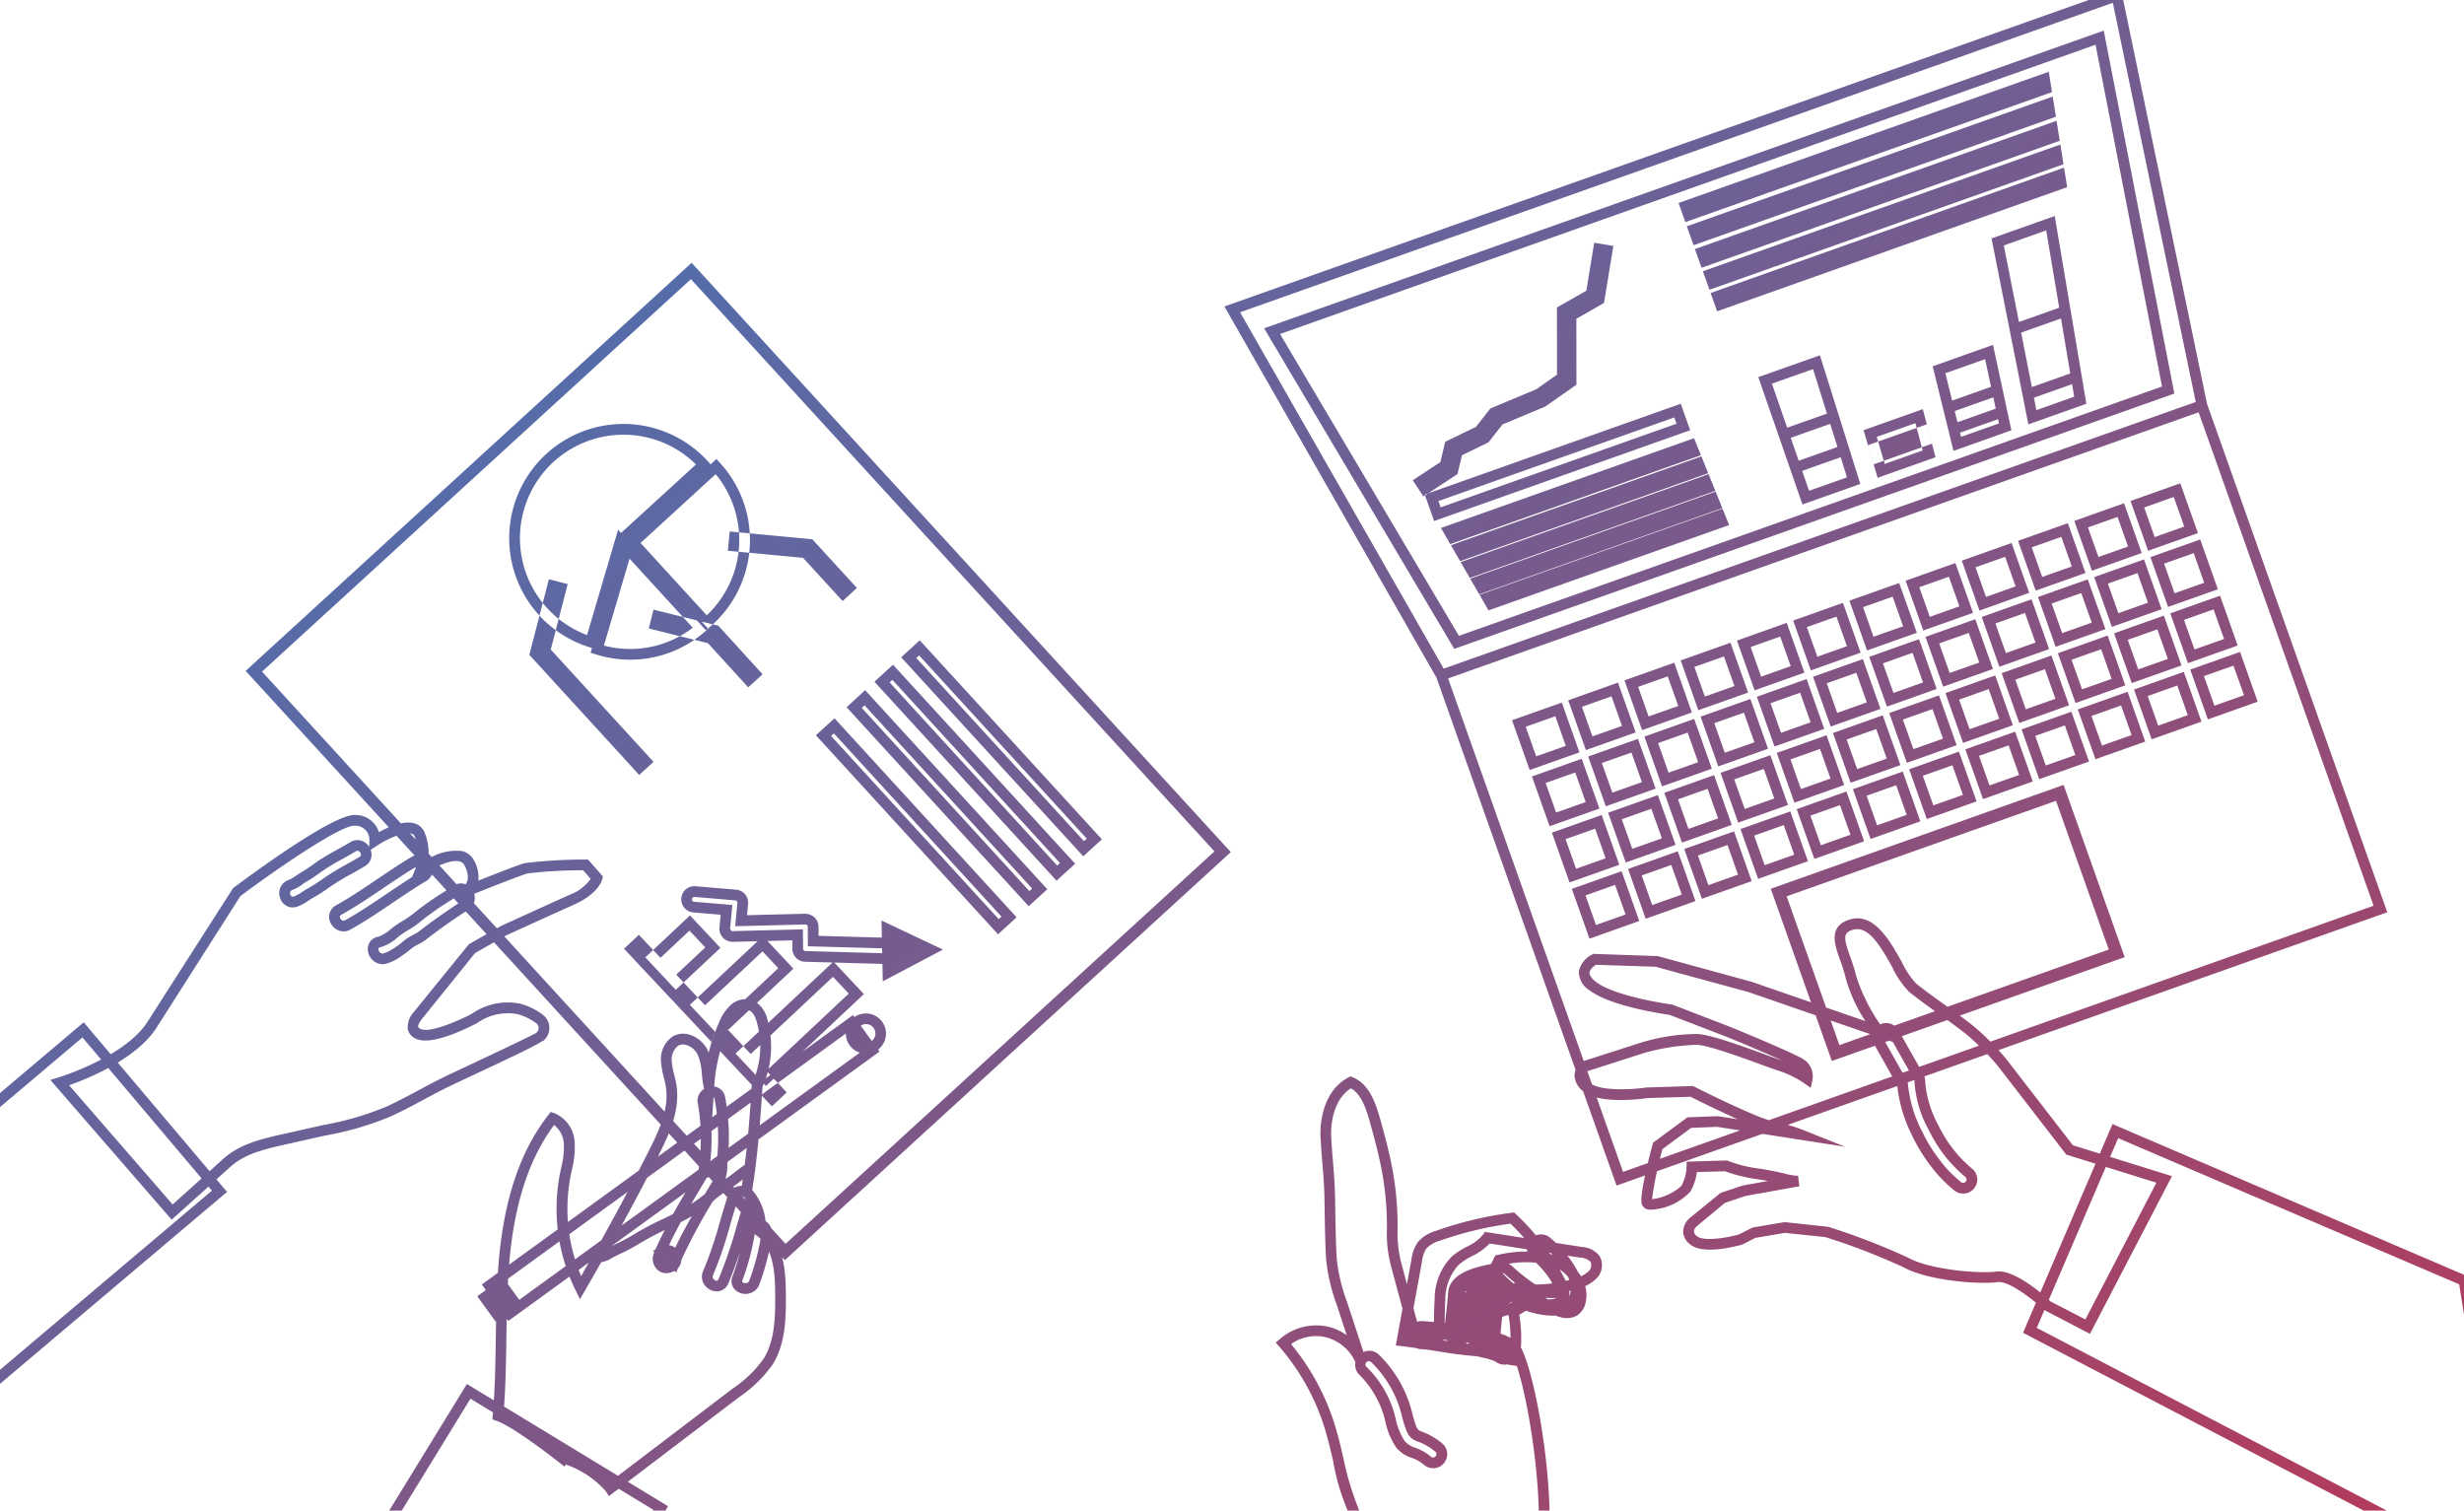 <svg xmlns="http://www.w3.org/2000/svg" width="230" height="141" data-name="コンポーネント 88 – 1"><defs><linearGradient id="b" x1=".051" x2=".964" y1=".043" y2=".736" gradientUnits="objectBoundingBox"><stop offset="0" stop-color="#0099f0"/><stop offset="1" stop-color="#f91722"/></linearGradient><clipPath id="a"><path fill="none" d="M11.817 1.066h230v141h-230z" data-name="長方形 34533"/></clipPath></defs><g clip-path="url(#a)" data-name="グループ 58212" transform="translate(-11.817 -1.066)"><path fill="url(#b)" stroke="rgba(0,0,0,0)" d="m85.084 118.576-.337-.368-49.883-54.516 41.508-37.98.337.368 49.883 54.52ZM36.277 63.754l48.87 53.41 40.032-36.63-48.87-53.41Zm48.8 54.938-.337-.369-49.99-54.635.427-.393 41.2-37.7.337.368L126.707 80.6l-.37.338ZM36.163 63.749l48.979 53.531 40.152-36.74-48.98-53.53Zm49.091 39.282-13.8-14.71-1.387 1.3 13.8 14.711Zm-10.359-9.578-2.841-3.028 4.169-3.912 2.84 3.028Zm-1.428-2.983 1.473 1.569 2.71-2.539-1.472-1.569Zm5.586 7.414-2.842-3.028 6.826-6.405 2.84 3.029ZM77.624 94.9l1.476 1.57 5.366-5.035-1.472-1.57Zm5.694 7.529L80.476 99.4l9.139-8.576 2.841 3.029Zm-1.428-2.983 1.473 1.57 7.68-7.206-1.473-1.57Zm13.525-8.376h-.036l-8.411-.235a1.22 1.22 0 0 1-1.192-1.219v-.778l-5.549.139a1.36 1.36 0 0 1-.747-.231h-.033l-.132-.142-.013-.013-.055-.063a1.23 1.23 0 0 1-.271-.893l.113-1.188-2.559-.216a1.23 1.23 0 0 1-.79-.383 1.227 1.227 0 0 1 1-2.061l3.794.323a1.224 1.224 0 0 1 1.116 1.337l-.1 1.044 5.416-.136a1.34 1.34 0 0 1 .884.345 1.23 1.23 0 0 1 .373.873v.844l7.226.2a1.226 1.226 0 0 1-.033 2.452m-8.649-3.257.01 1.8a.224.224 0 0 0 .22.224l8.412.235a1 1 0 0 0 .161-.062.22.22 0 0 0 .071-.157.23.23 0 0 0-.062-.162.22.22 0 0 0-.157-.071l-8.195-.228-.009-1.811a.22.22 0 0 0-.067-.159.34.34 0 0 0-.165-.065l-6.544.164.207-2.167a.226.226 0 0 0-.207-.246l-3.793-.323a.33.33 0 0 0-.164.053.227.227 0 0 0 .129.4l3.564.3-.21 2.193v.016l.1.194a.16.16 0 0 0 .132.037Zm8.004 3.988-.087-3.973 4.016 1.9Zm.948-2.377.016.736.729-.384Zm-1.5 3.241-.119-5.678 5.735 2.714Zm.91-4.08.054 2.44 2.417-1.278ZM67.284 61.616l-.486-.153A10.66 10.66 0 1 1 77.871 44.1l.337.369-8.034 7.351ZM70 41.642a9.658 9.658 0 0 0-3.385 18.7l2.9-9.844.267.32 7-6.4A9.64 9.64 0 0 0 70 41.642m.644 21a10.8 10.8 0 0 1-3.229-.5l-.468-.147 3.192-10.816.6.719 7.19 7.858-.394.336a10.6 10.6 0 0 1-6.89 2.549m-2.457-1.317a9.6 9.6 0 0 0 8.295-1.667l-5.9-6.448ZM77.71 59.9l-7.516-8.215 8.5-7.778.337.369a10.67 10.67 0 0 1-.668 15.06c-.1.086-.19.169-.286.251Zm-6.1-8.153 6.179 6.753a9.673 9.673 0 0 0 .833-13.177Zm41.326 29.247-17-18.575 1.734-1.589 17 18.576ZM97.349 62.481 113 79.579l.26-.237-15.646-17.1Zm13.092 20.791-17-18.575 1.735-1.586 17 18.573ZM94.858 64.76l15.642 17.1.26-.239-15.645-17.1Zm12.982 20.892-17-18.575 1.735-1.587 17 18.575ZM92.257 67.14l15.646 17.1.259-.237L92.517 66.9Zm12.72 21.131-17-18.575 1.735-1.586 17 18.574ZM89.394 69.759l15.646 17.1.259-.238-15.645-17.1Zm2.411-13.813L87.643 51.4l-7.713-.727-.171 1.8 7.02.66 3.69 4.034ZM83 64l-4.13-4.531-6.054-1.5-.435 1.758L77.9 61.1l3.76 4.123Zm-10.18 8.175-9.592-10.483 1.579-6.107-1.753-.455-1.825 7.06L71.485 73.4Zm73.3-7.476-20.011-35.028L209.786 0l8.143 39.238-.411.146Zm-18.549-34.485 19.006 33.263 70.2-24.89-7.738-37.261Zm19.991 31.418-17.746-29.925.574-.2 77.8-27.585 6.589 33.878-.407.145ZM131.3 32.242 148 60.415l65.63-23.272-6.205-31.9Zm31.414 79.485-17-47.943.471-.168 71.472-25.342 17 47.941-.471.168Zm-15.726-47.335 16.331 46.057 70.059-24.841-16.332-46.057Zm7.615 8.547-1.647-4.647 4.647-1.648 1.647 4.646Zm-.371-4.039.98 2.761 2.762-.978-.979-2.762Zm5.619 2.178-1.651-4.647 4.647-1.649 1.653 4.648Zm-.371-4.04.98 2.763 2.762-.979-.98-2.762Zm5.619 2.179-1.647-4.646 4.647-1.649 1.647 4.647Zm-.371-4.039.979 2.762 2.763-.979-.98-2.762Zm5.619 2.179-1.647-4.648 4.647-1.648 1.647 4.647Zm-.371-4.04.979 2.762 2.763-.978-.98-2.763ZM175.6 65.5l-1.647-4.646 4.646-1.649 1.648 4.647Zm-.371-4.039.98 2.762 2.761-.979-.979-2.761Zm5.619 2.179-1.648-4.652 4.647-1.649 1.648 4.648Zm-.371-4.04.979 2.763 2.762-.979-.979-2.763Zm5.619 2.179-1.648-4.647 4.647-1.648 1.648 4.646Zm-.371-4.039.975 2.76 2.762-.978-.98-2.762Zm5.619 2.178-1.648-4.647 4.647-1.649 1.647 4.648Zm-.372-4.04.98 2.763 2.762-.979-.98-2.762Zm5.619 2.179-1.652-4.657 4.647-1.648 1.647 4.647Zm-.371-4.039.98 2.762 2.762-.979-.98-2.762Zm5.619 2.179-1.647-4.648 4.646-1.648 1.648 4.647Zm-.371-4.04.98 2.762 2.762-.978-.98-2.763Zm5.619 2.178-1.647-4.646 4.646-1.649 1.648 4.647Zm-.371-4.039.979 2.762 2.763-.979-.98-2.761Zm5.619 2.179-1.647-4.648 4.647-1.648 1.647 4.647Zm-.371-4.04.979 2.763 2.763-.979-.98-2.763Zm-55.5 29.752-1.647-4.647 4.647-1.648 1.647 4.646Zm-.371-4.039.98 2.761 2.762-.978-.98-2.762Zm5.619 2.177-1.647-4.646 4.646-1.649 1.648 4.647Zm-.371-4.039.98 2.762 2.761-.978-.979-2.762Zm5.619 2.179-1.648-4.646 4.647-1.649 1.648 4.647Zm-.371-4.039.979 2.762 2.762-.979-.979-2.762Zm5.619 2.178-1.648-4.647 4.647-1.648 1.648 4.646Zm-.371-4.039.979 2.761 2.763-.978-.98-2.762Zm5.619 2.178-1.647-4.643 4.646-1.649L182.1 69.1Zm-.371-4.039.979 2.762 2.762-.978-.979-2.762Zm5.619 2.178-1.648-4.646 4.647-1.649 1.648 4.647Zm-.372-4.039.98 2.762 2.762-.979-.979-2.762Zm5.62 2.179-1.652-4.647 4.647-1.648 1.647 4.646Zm-.372-4.039.98 2.761 2.762-.978-.98-2.766Zm5.62 2.177-1.648-4.646 4.647-1.649 1.647 4.647Zm-.372-4.039.98 2.762 2.762-.978-.98-2.762Zm5.619 2.179-1.647-4.646 4.647-1.649 1.647 4.647Zm-.371-4.039.98 2.762 2.762-.979-.98-2.762Zm5.624 2.179-1.647-4.648 4.646-1.648 1.648 4.646Zm-.371-4.04.98 2.762 2.761-.979-.979-2.762Zm5.619 2.178-1.648-4.646 4.647-1.649 1.648 4.647Zm-.371-4.039.979 2.762 2.762-.979-.979-2.761Zm5.619 2.179-1.648-4.647 4.647-1.649 1.648 4.648Zm-.371-4.04.979 2.763 2.762-.979-.979-2.763Zm-55.5 29.757-1.647-4.648 4.647-1.648 1.647 4.647Zm-.371-4.04.98 2.762 2.762-.978-.98-2.763Zm5.619 2.178-1.647-4.646 4.646-1.648 1.648 4.646Zm-.371-4.039.98 2.762 2.761-.978-.979-2.762Zm5.619 2.179-1.648-4.647 4.647-1.649 1.648 4.648Zm-.371-4.04.979 2.763 2.762-.979-.979-2.762Zm5.619 2.179-1.648-4.647 4.647-1.648 1.648 4.646Zm-.371-4.039.979 2.761 2.762-.978-.98-2.762Zm5.619 2.178-1.648-4.647 4.647-1.648 1.647 4.647Zm-.371-4.04.979 2.763 2.762-.978-.98-2.763Zm5.618 2.179-1.647-4.646 4.647-1.649 1.647 4.647Zm-.371-4.039.98 2.762 2.762-.979-.98-2.761Zm5.619 2.179-1.647-4.647 4.646-1.649 1.648 4.647Zm-.371-4.039.98 2.761 2.762-.978-.98-2.763Zm5.619 2.177-1.647-4.646 4.647-1.649 1.647 4.647Zm-.371-4.039.98 2.762 2.762-.978-.98-2.762Zm5.619 2.179-1.647-4.648 4.647-1.65 1.647 4.648Zm-.371-4.039.979 2.762 2.763-.979-.98-2.762Zm5.619 2.178-1.647-4.647 4.646-1.648 1.648 4.646Zm-.371-4.039.979 2.761 2.762-.978-.979-2.762Zm5.619 2.178-1.648-4.646 4.647-1.649 1.648 4.647Zm-.371-4.039.979 2.762 2.762-.978-.979-2.762Zm5.619 2.178-1.652-4.646 4.647-1.649 1.648 4.647Zm-.371-4.039.979 2.762 2.762-.979-.98-2.762Zm-55.495 29.757-1.647-4.648 4.646-1.648 1.648 4.646Zm-.371-4.04.979 2.762 2.763-.979-.98-2.762Zm5.619 2.178-1.647-4.646 4.646-1.648 1.647 4.646Zm-.371-4.039.979 2.762 2.762-.978-.979-2.762Zm5.619 2.179-1.648-4.647 4.647-1.649 1.648 4.648Zm-.372-4.04.98 2.763 2.762-.979-.979-2.762Zm5.62 2.179-1.648-4.647 4.647-1.648 1.648 4.646Zm-.371-4.039.979 2.761 2.762-.978-.98-2.762Zm5.619 2.178-1.648-4.647 4.647-1.648 1.647 4.647Zm-.371-4.04.979 2.763 2.762-.978-.98-2.763Zm5.618 2.179-1.647-4.646 4.647-1.649 1.647 4.647Zm-.371-4.039.98 2.762 2.762-.979-.98-2.761Zm5.619 2.179-1.647-4.648 4.646-1.648 1.648 4.647Zm-.371-4.04.98 2.762 2.761-.978-.979-2.763Zm5.619 2.178-1.648-4.646 4.647-1.648 1.648 4.646Zm-.371-4.039.979 2.762 2.762-.978-.979-2.762Zm5.619 2.179-1.648-4.647 4.647-1.649 1.648 4.648Zm-.371-4.04.979 2.763 2.762-.979-.979-2.762Zm5.619 2.179-1.648-4.647 4.647-1.648 1.647 4.646Zm-.371-4.039.979 2.761 2.762-.978-.979-2.762Zm5.618 2.178-1.647-4.647 4.647-1.648 1.647 4.647Zm-.371-4.04.98 2.763 2.762-.978-.979-2.763Zm5.62 2.179-1.648-4.646 4.647-1.649 1.648 4.647Zm-.372-4.039.98 2.762 2.762-.979-.983-2.757ZM182.808 100.1l-5.7-16.077 27.335-9.694 5.7 16.077Zm-4.217-15.371 4.925 13.886 25.143-8.915-4.924-13.886Zm1.475-36.577-4.119-11.886 5.749-2.038 3.771 12.01Zm-2.849-11.275 3.465 10 3.542-1.256-3.171-10.1Zm9.866 8.786-1.314-4.445 5.531-1.961 1.186 4.491Zm-.083-3.82.747 2.525 3.54-1.255-.674-2.551Zm7.162 1.312-1.939-7.9 5.63-2 1.715 7.974Zm-.753-7.254 1.46 5.942 3.537-1.254-1.292-6Zm7.743 4.776-3.437-17.358 5.9-2.09 2.952 17.528Zm-2.289-16.7 3.037 15.37 3.53-1.252-2.614-15.526ZM179.1 45.352l-1.4-4.031 5.6-1.985 1.279 4.072Zm-.126-3.419.741 2.139 3.624-1.285-.678-2.162Zm13.181.548-.478-1.811-5.49 1.946.529 1.793Zm1.672-.694-.735-2.994 5.53-1.96.65 3.024Zm.451-2.353.256 1.041 3.576-1.267-.227-1.053Zm6.448-.911-1.4-7.066 5.67-2.01 1.2 7.134Zm-.25-6.411 1.006 5.081 3.591-1.274-.864-5.132ZM145.684 49.7l-.877-2.471 23.9-8.477.876 2.472Zm.4-1.864.209.587 22.017-7.807-.208-.587Zm1.781-2.515.417-1.761 2.473-1.2 1.313-1.676 3.987-1.668 2.913-2.043-.007-6.157 2.581-1.47.873-5.327-1.788-.294-.733 4.475-2.746 1.563.007 6.272-1.933 1.365-4.29 1.793-1.345 1.719-2.869 1.39-.45 1.9-2.577 1.688.993 1.515Zm22.724-1.765-.64-1.588-23.625 8.378.868 1.506Zm.68 1.681-.635-1.571-23.382 8.29.861 1.492Zm.665 1.648-.629-1.56-23.143 8.207.853 1.479Zm.651 1.611-.624-1.545-22.909 8.123.846 1.467Zm.638 1.579-.62-1.532-22.679 8.041.839 1.455Zm30.136-40.414-.3-1.9-34.559 12.25.637 1.786Zm.367 2.3-.3-1.883-34.152 12.11.63 1.766Zm.357 2.244-.3-1.862-33.756 11.97.623 1.746Zm.35 2.192-.293-1.843-33.37 11.831.617 1.728Zm.341 2.139-.29-1.823-32.991 11.7.61 1.71Zm-59.45 141.82q-1.041 0-2.084-.071l-.359-.024-.092-.349a33 33 0 0 1-.779-5.257 22.8 22.8 0 0 0-1.3-6.742 23 23 0 0 0-1.506-2.841 20.6 20.6 0 0 1-2.957-7.689c-.244-1.04-.5-2.115-.818-3.139a21.2 21.2 0 0 0-4.194-7.481l-.337-.387.395-.327a5.14 5.14 0 0 1 4.647-1.113 5 5 0 0 1 1.59.762l-.933-2.843a17 17 0 0 1-.992-4.223c-.092-1.476-.119-3.244-.144-4.8l-.014-.878c-.021-1.235-.108-2.287-.2-3.4-.058-.692-.116-1.4-.16-2.18-.119-2.056.5-4.643 2.585-5.733l.206-.107.215.087c1.546.635 2.148 2.41 2.592 4.023.318 1.161.648 2.361.907 3.564a29.3 29.3 0 0 1 .681 6.816 10.6 10.6 0 0 0 .356 2.966q.817 3.066 1.648 6.118a20.96 20.96 0 0 1 9.382 1.749l.18.076.081.178c1.479 3.27 3.157 13.843 2.33 19.325-.32 2.122.642 3.8 1.756 5.739a21.8 21.8 0 0 1 1.95 4.048l.134.4-.377.2a31 31 0 0 1-14.385 3.536m-1.654-1.046a30.06 30.06 0 0 0 15.191-3.179 22.7 22.7 0 0 0-1.726-3.462c-1.157-2.015-2.25-3.92-1.878-6.386.775-5.133-.793-15.289-2.175-18.586a19.6 19.6 0 0 0-9.14-1.566l-.417.036-.109-.4q-.882-3.258-1.757-6.521a11.6 11.6 0 0 1-.39-3.245 28.3 28.3 0 0 0-.658-6.583c-.254-1.176-.579-2.362-.894-3.509-.357-1.3-.818-2.707-1.8-3.261-1.494.937-1.934 3-1.838 4.669.044.769.1 1.469.158 2.154.093 1.13.181 2.2.2 3.465l.014.88c.024 1.549.052 3.3.142 4.757a16.2 16.2 0 0 0 .944 3.972l1.779 5.42-.938.345a4.18 4.18 0 0 0-2.712-2.406 4 4 0 0 0-3.34.615 22.2 22.2 0 0 1 4.047 7.428c.334 1.059.59 2.153.838 3.212a26.5 26.5 0 0 0 1.492 4.921 27 27 0 0 0 1.352 2.486 24 24 0 0 1 1.569 2.968 23.9 23.9 0 0 1 1.377 7.031 35 35 0 0 0 .664 4.748m4.034-31.858-.421-.065c-1.738-.273-3.432-.538-4.646-.68l-.53-.062 1.457-8a3.7 3.7 0 0 1 .6-1.644 3.54 3.54 0 0 1 1.695-1.056 34 34 0 0 1 7.057-1.685l.235-.032.174.163a22.3 22.3 0 0 1 4.642 6.215 2.17 2.17 0 0 1 .291 1.648c-.332 1.066-1.664 1.283-2.808.944a8.87 8.87 0 0 1-3.972-2.476 8.9 8.9 0 0 1-2.879.883 15.9 15.9 0 0 1-.761 5.439Zm-4.422-1.672c1.077.139 2.409.345 3.728.552a14.9 14.9 0 0 0 .564-5.141l-.034-.5.5-.037a7.9 7.9 0 0 0 3.308-1l.362-.205.268.321a7.83 7.83 0 0 0 3.756 2.465c.547.16 1.424.185 1.571-.284a1.4 1.4 0 0 0-.229-.9 21.3 21.3 0 0 0-4.263-5.774 33 33 0 0 0-6.615 1.6 2.67 2.67 0 0 0-1.24.724 2.9 2.9 0 0 0-.407 1.213Zm8 1.971-.515-.027a38 38 0 0 1-4.9-.572l-.488-.09.086-.49a18 18 0 0 0 .214-2.8c.011-.479.021-.949.054-1.414a5.68 5.68 0 0 1 1.587-4 7 7 0 0 1 1.417-.931 4.26 4.26 0 0 0 1.513-1.129l.179-.254 9.011 1.4a2.32 2.32 0 0 1 1.654.8 1.74 1.74 0 0 1-.215 2.106 3.5 3.5 0 0 1-1.606.934 13.3 13.3 0 0 1-5.643.584 5.2 5.2 0 0 1-2.4 1.585c.067 1.256.086 2.525.059 3.78Zm-4.756-1.5a38 38 0 0 0 3.776.444c.013-1.195-.016-2.4-.089-3.586l-.026-.425.416-.094a4.2 4.2 0 0 0 2.415-1.553l.176-.233.29.04a12.2 12.2 0 0 0 5.475-.507 2.6 2.6 0 0 0 1.169-.645.77.77 0 0 0 .149-.868 1.53 1.53 0 0 0-.99-.385l-8.417-1.31a5.7 5.7 0 0 1-1.653 1.179 6.3 6.3 0 0 0-1.224.794 4.77 4.77 0 0 0-1.263 3.329c-.031.45-.041.9-.051 1.366a22 22 0 0 1-.153 2.454m7.05 2.33-.486-.066a9.26 9.26 0 0 1-3.953-1.521l-.341-.232.159-.369a2.8 2.8 0 0 0-.669-1.353l-.188-.249 3.306-6.56.251-.041a11 11 0 0 1 5.233.016c1.776.593 3.365 2.39 2.951 4.368a1.9 1.9 0 0 1-.851 1.3 2.03 2.03 0 0 1-1.582.107 5.1 5.1 0 0 1-2.31-1.341 4.9 4.9 0 0 1-1.459 1.128 13.7 13.7 0 0 1 .014 4.327Zm-3.623-2.247a8.3 8.3 0 0 0 2.778 1.108 12.7 12.7 0 0 0-.146-3.873l-.078-.407.385-.153a3.83 3.83 0 0 0 1.763-1.433l.388-.588.427.561a4.06 4.06 0 0 0 2.191 1.467 1.14 1.14 0 0 0 .828-.007.95.95 0 0 0 .372-.64c.3-1.414-.959-2.77-2.291-3.214a9.6 9.6 0 0 0-4.5-.02l-2.8 5.558a3.54 3.54 0 0 1 .685 1.641m2.269 2.1a1.3 1.3 0 0 1-.741-.231c-.7-.484-4.224-1.02-7.071-1.217a1.32 1.32 0 0 1-.936-.493 1.3 1.3 0 0 1-.282-.906 1.32 1.32 0 0 1 1.4-1.217c1.551.109 6.742.548 8.377 1.674a1.311 1.311 0 0 1-.747 2.391m-7.965-2.563a.3.3 0 0 0 .22.116c1.718.12 6.422.6 7.571 1.392a.311.311 0 1 0 .353-.513c-1.133-.781-4.953-1.3-7.879-1.5a.311.311 0 0 0-.265.5m1.334 12.232a1.3 1.3 0 0 1-.829-.295 3.7 3.7 0 0 0-1.189-.677 3 3 0 0 1-1.42-.947 6.8 6.8 0 0 1-1.039-2.511 9.03 9.03 0 0 0-2.37-4.248 1.311 1.311 0 0 1 1.693-2 11.35 11.35 0 0 1 3.213 5.584c.394 1.5.5 1.537.855 1.672a6.3 6.3 0 0 1 1.917 1.1 1.31 1.31 0 0 1-.831 2.325m-6-9.987a.312.312 0 0 0-.2.55 9.76 9.76 0 0 1 2.687 4.753 6.1 6.1 0 0 0 .855 2.143 2.06 2.06 0 0 0 .99.632 4.7 4.7 0 0 1 1.468.838.31.31 0 0 0 .438-.044.31.31 0 0 0-.044-.437 5.3 5.3 0 0 0-1.636-.937c-.756-.288-1.007-.594-1.469-2.354a10.26 10.26 0 0 0-2.89-5.071.3.3 0 0 0-.2-.074m10.88-.306q-.061.002-.124-.006a1.32 1.32 0 0 1-.9-.49 1.3 1.3 0 0 1-.278-.938l.413-4.393 3.993-1.225a1.311 1.311 0 1 1 .768 2.507l-2.314.711-.248 2.646a1.314 1.314 0 0 1-1.3 1.189m-.246-1.119a.312.312 0 0 0 .555-.163l.31-3.313 2.955-.907a.3.3 0 0 0 .184-.152.311.311 0 0 0-.366-.444l-3.353 1.029-.35 3.728a.3.3 0 0 0 .065.222m-2.307-.029a2 2 0 0 1-.165-.01 1.313 1.313 0 0 1-1.139-1.464c0-.024.3-2.371.368-3.477.109-1.654 2.19-2.224 2.874-2.411a15.5 15.5 0 0 1 2.048-.4 1.34 1.34 0 0 1 1.035.327 17 17 0 0 0 2.118 1.685 5.2 5.2 0 0 0 1.757.34 3.3 3.3 0 0 0-.2-.575 8.6 8.6 0 0 0-1.814-2.093 1.311 1.311 0 1 1 1.706-1.992 10.8 10.8 0 0 1 2.508 3.025c.9 2.048.2 3.186-.555 3.78-1.231.969-3.937.173-4.553-.128a13.7 13.7 0 0 1-2.258-1.684 7.5 7.5 0 0 0-2.071.6 92 92 0 0 1-.361 3.329 1.31 1.31 0 0 1-1.3 1.148m4.143-6.773h-.037a15 15 0 0 0-1.9.373c-1.382.378-2.1.887-2.143 1.514-.074 1.133-.371 3.51-.374 3.535a.3.3 0 0 0 .065.23.3.3 0 0 0 .2.115.28.28 0 0 0 .23-.063.3.3 0 0 0 .118-.206c0-.024.29-2.309.373-3.509l.012-.171.115-.128a6.5 6.5 0 0 1 3-1.022l.229-.034.174.152a13.6 13.6 0 0 0 2.215 1.691c.7.34 2.791.795 3.495.242.257-.2 1.039-.822.258-2.59a9.5 9.5 0 0 0-2.243-2.67.3.3 0 0 0-.227-.074.3.3 0 0 0-.212.107.313.313 0 0 0 .034.439 9.7 9.7 0 0 1 2.079 2.449c.268.609.506 1.366-.038 1.82l-.149.086a5.13 5.13 0 0 1-2.724-.368 18 18 0 0 1-2.349-1.841.3.3 0 0 0-.208-.08m-5.86 68.662-6.635-35.8 20.879-3.869 6.634 35.8Zm-5.47-35 6.27 33.835 18.913-3.5-6.27-33.834Zm66.17-27.985-4.29-2.239c-1.137-1.076-3.323-2.726-4.315-2.592-1.715.235-6.466-.117-8.766-1.368a61 61 0 0 0-7.333-2.834l-3.771-.394-2.766.47-1.194.614c-.6.175-3.686.994-4.891-.011a1.57 1.57 0 0 1-.648-1.238 1.78 1.78 0 0 1 .669-1.262l2.82-2.3 2.08-.692 2.351-.422q-.447-.085-.948-.162a14.5 14.5 0 0 1-3.073-.748l-2.622.079a4.7 4.7 0 0 1-.593 1.81 5.36 5.36 0 0 1-3.793 1.7.81.81 0 0 1-.748-.517c-.231-.664.527-3.771 1-5.564l.045-.171 3.216-2.373 2.828-.106 1.869.289c-1.881-.837-3.9-1.843-4.411-2.1l-4.024.124c-.4.062-4.414.613-5.93-.594a1.96 1.96 0 0 1-.876-1.525 1.68 1.68 0 0 1 .644-1.242l.149-.078s4.039-1.294 5.4-1.735a18.3 18.3 0 0 1 5.2-.809c1.076.007 3.628.9 6.371 1.9.706.257 1.292.471 1.637.582a174 174 0 0 0-5.221-2.224l-5.3-2.042c-.624-.086-5.452-.793-7.426-2.258a2.07 2.07 0 0 1-1.047-1.79 2.27 2.27 0 0 1 1.252-1.59l.113-.056 6 .207 8.763 2.4 10.614 3.668a14.3 14.3 0 0 1-1.828-3.994 14 14 0 0 0-.516-1.662c-.522-1.459-1.114-3.114.743-3.78 2.345-.848 3.878 1.907 5 3.916a8.4 8.4 0 0 0 1.323 2c.866.695 1.834 1.387 2.771 2.056 1.081.773 2.1 1.5 2.9 2.185a25 25 0 0 1 2.749 2.807l6.226 8.058 9.252 2.887Zm-3.655-3.014 3.227 1.668 6.631-12.762-8.413-2.625-6.41-8.3a24.4 24.4 0 0 0-2.617-2.671c-.76-.652-1.764-1.369-2.826-2.127-.949-.678-1.929-1.378-2.816-2.091a8.4 8.4 0 0 1-1.571-2.3c-1.266-2.276-2.344-3.974-3.784-3.461-.809.29-.76.765-.139 2.5a15 15 0 0 1 .551 1.783 17.2 17.2 0 0 0 2.494 4.871l.941 1.289-13.493-4.664-8.672-2.364-5.557-.18c-.214.134-.577.42-.6.728-.021.254.209.573.647.9 1.86 1.38 6.969 2.071 7.021 2.078l.114.029 5.364 2.066c.629.258 6.084 2.5 6.877 3.054a1.88 1.88 0 0 1 .782 1.9l-.164.73-.612-.43a9.2 9.2 0 0 0-2.228-1.115c-.336-.1-.986-.337-1.782-.627-1.886-.688-5.044-1.839-6.035-1.845a20 20 0 0 0-4.883.76c-1.232.4-4.666 1.5-5.3 1.7a.64.64 0 0 0-.2.417c0 .272.271.544.5.725.887.7 3.672.609 5.219.382l4.336-.137.113.057c.058.03 5.75 2.9 7.36 3.241a18 18 0 0 1 2.632.733l4.078 1.633-11.932-1.855-2.423.1-2.677 1.98a35 35 0 0 0-.977 4.671 4.93 4.93 0 0 0 2.741-1.239 4.05 4.05 0 0 0 .486-1.782l.007-.478 3.768-.114.106.047a12.6 12.6 0 0 0 2.924.719c.907.136 1.679.306 2.3.442a5 5 0 0 0 1.191.214h.113l.112.991-5.021.9-1.92.644-2.6 2.16a.8.8 0 0 0-.3.5.65.65 0 0 0 .289.454c.581.485 2.627.2 3.925-.169l1.272-.64 2.981-.507 4.059.437a62 62 0 0 1 7.554 2.922c2.01 1.093 6.554 1.47 8.153 1.256 1.741-.23 4.566 2.323 5.086 2.808m-8.18-10.084a1.3 1.3 0 0 1-.781-.26 12.3 12.3 0 0 1-2.11-2.141 15.4 15.4 0 0 1-1.79-2.844 13.5 13.5 0 0 1-1.476-4.874l-2.17-3.843a1.311 1.311 0 1 1 2.284-1.289l2.328 4.124a1.3 1.3 0 0 1 .168.713 10.2 10.2 0 0 0 1.224 4.022 12.1 12.1 0 0 0 3.112 4.032 1.311 1.311 0 0 1-.789 2.36m-2.108-3.023a11.5 11.5 0 0 0 1.922 1.959.311.311 0 1 0 .374-.5 13.1 13.1 0 0 1-3.41-4.393 10.6 10.6 0 0 1-1.323-4.519.3.3 0 0 0-.039-.163l-2.329-4.126a.311.311 0 0 0-.571.07.31.31 0 0 0 .029.237l2.285 4.048.006.12a12.2 12.2 0 0 0 1.383 4.6 14.5 14.5 0 0 0 1.674 2.66m53.976 40.179-46.282-24.159 8.353-19.482.46.2 32.8 14.062Zm-45-24.616 43.7 22.81-4.272-26.875-31.832-13.644Zm-174.1-10.1-11.322-13.042.739-.223c.062-.019 6.181-1.9 8.3-5.154l8.023-12.531c1.529-1.145 9.209-6.82 11.312-6.82h.048a2.27 2.27 0 0 1 2.246 1.6c.855-.467 2.334-1.138 3.351-.81a1.45 1.45 0 0 1 .933.88 5.3 5.3 0 0 1 .344 2.422 4.9 4.9 0 0 1 3.14-.729 1.73 1.73 0 0 1 1.147.943 3.15 3.15 0 0 1 .37 1.819c1.489-.592 3.708-1.46 4.309-1.632a46 46 0 0 1 5.7-.336h.23l1.385 1.578-.059.251c-.032.136-.379 1.364-2.61 2.366-2.069.929-6.381 2.894-6.381 2.894l-2.879 1.638-4.982 6.177c-.169.2-.37.556-.321.729.032.112.24.189.329.218.858.281 3.305-.739 4.645-1.441a5.84 5.84 0 0 1 4.535-.954 6 6 0 0 1 2.124 1.036 1.556 1.556 0 0 1 0 2.461l-.03-.039a2 2 0 0 1-.116.081l.01.032-.137.049c-.832.512-2.916 1.488-7.881 3.817-1.1.512-2.044 1.02-2.962 1.511s-1.891 1.013-3.013 1.539a29 29 0 0 1-6.187 1.819c-.583.129-1.192.262-1.833.411q-.683.151-1.31.294c-2.526.557-4.35.96-5.794 2.283a771 771 0 0 1-5.019 4.521Zm-9.572-12.547 9.663 11.127c.9-.807 3.213-2.875 4.631-4.174 1.643-1.506 3.677-1.955 6.254-2.524q.624-.136 1.3-.292.965-.22 1.842-.413a28.2 28.2 0 0 0 5.978-1.748c1.1-.515 2.048-1.022 2.966-1.515s1.89-1.011 3.01-1.536c6.044-2.833 7.539-3.581 7.905-3.777l.062-.049a.55.55 0 0 0 .216-.436.56.56 0 0 0-.216-.443 5 5 0 0 0-1.775-.86 4.95 4.95 0 0 0-3.742.835c-.7.375-3.975 2.025-5.478 1.548a1.35 1.35 0 0 1-.988-.9 2.02 2.02 0 0 1 .518-1.638l5.172-6.367 3-1.705c.039-.02 4.355-1.987 6.425-2.917a4.17 4.17 0 0 0 1.944-1.481l-.7-.8a43 43 0 0 0-5.2.294c-.688.2-3.972 1.5-5.612 2.157l-.413-.91c.085-.047.871-.53.173-1.955a.73.73 0 0 0-.5-.415c-.966-.241-2.77.8-3.325 1.191l-1.364.955.612-1.547a4.33 4.33 0 0 0-.088-2.891.46.46 0 0 0-.306-.3c-.732-.234-2.324.539-3.156 1.081l-.809.526.037-.963a1.32 1.32 0 0 0-1.402-1.38h-.027c-1.339 0-7.174 3.992-10.617 6.566L26.4 97.033c-1.881 2.893-6.361 4.705-8.127 5.328m29.25-11.3a1.4 1.4 0 0 1-1.352-1.193 1.155 1.155 0 0 1 .979-1.374 3.5 3.5 0 0 0 1.157-.717l.237-.186a10 10 0 0 1 .877-.579 7 7 0 0 0 .945-.644 28 28 0 0 1 2.934-2.073q.427-.273.851-.552a1.21 1.21 0 0 1 1.233-.091 1.4 1.4 0 0 1 .753 1.161 1.26 1.26 0 0 1-.589 1.15c-1.205.794-2.621 1.75-3.98 2.817a4.5 4.5 0 0 1-.719.438 6 6 0 0 0-.409.227 5 5 0 0 0-.441.336 6 6 0 0 1-.5.379l-.173.116a4.3 4.3 0 0 1-1.572.768 1.4 1.4 0 0 1-.239.021m7.333-6.541a.27.27 0 0 0-.152.055q-.428.28-.86.557a27 27 0 0 0-2.831 2 8 8 0 0 1-1.071.735 9 9 0 0 0-.791.52l-.222.175a4 4 0 0 1-1.615.92c-.084.013-.188.031-.157.223.018.107.135.408.442.35a3.7 3.7 0 0 0 1.177-.612l.18-.12a5 5 0 0 0 .409-.316 5 5 0 0 1 .543-.411c.157-.1.32-.186.481-.27a3.6 3.6 0 0 0 .565-.338c1.387-1.089 2.824-2.06 4.047-2.866a.27.27 0 0 0 .141-.256.42.42 0 0 0-.2-.326.2.2 0 0 0-.083-.021M43.878 88a1.36 1.36 0 0 1-1.162-.714 1.22 1.22 0 0 1 .474-1.719c1.314-.732 2.6-1.6 3.84-2.439 1.038-.7 2.111-1.428 3.209-2.079a1.284 1.284 0 0 1 1.789.477A1.257 1.257 0 0 1 51.6 83.3c-1.073.638-2.134 1.355-3.16 2.048-1.259.851-2.562 1.732-3.914 2.484a1.3 1.3 0 0 1-.645.176m6.872-6.092c-1.073.638-2.134 1.355-3.16 2.048-1.259.852-2.562 1.733-3.914 2.485-.054.03-.219.122-.087.359a.32.32 0 0 0 .448.151c1.314-.732 2.6-1.6 3.84-2.439 1.038-.7 2.111-1.428 3.209-2.079a.258.258 0 0 0 .082-.4.285.285 0 0 0-.418-.129m-11.626 3.855a1.25 1.25 0 0 1-1.171-.9 1.3 1.3 0 0 1 .836-1.676 3.4 3.4 0 0 0 .679-.4c.166-.114.328-.224.478-.309a12 12 0 0 0 1.074-.71l.314-.223a22 22 0 0 1 2.007-1.207c.392-.217.784-.434 1.169-.666a1.24 1.24 0 0 1 1.268-.04 1.41 1.41 0 0 1 .719 1.184 1.23 1.23 0 0 1-.622 1.092c-.4.243-.808.471-1.215.7a22 22 0 0 0-2.137 1.3 17 17 0 0 1-1.6 1.021c-.13.074-.255.156-.38.238a4 4 0 0 1-.992.523 1.4 1.4 0 0 1-.42.07m5.9-5.238c-.4.239-.8.461-1.2.685a21 21 0 0 0-1.917 1.15l-.306.218a13 13 0 0 1-1.166.769 5 5 0 0 0-.4.262 3.9 3.9 0 0 1-.939.525.31.31 0 0 0-.191.419c.058.178.169.244.333.188a3.2 3.2 0 0 0 .749-.407 9 9 0 0 1 .433-.271 17 17 0 0 0 1.515-.962 23 23 0 0 1 2.235-1.367c.4-.222.795-.445 1.186-.681a.23.23 0 0 0 .139-.219.41.41 0 0 0-.2-.329.25.25 0 0 0-.269.02m23.623 60.19-.292-.456a8.76 8.76 0 0 0-3.732-2.493l-.135.187-.411-.325c-.043-.033-4.286-3.39-5.939-3.951l-.373-.127.035-.392c.214-2.392.25-4.844.285-7.216.035-2.337.071-4.753.275-7.129.5-5.856 2.019-10.331 4.635-13.681l.22-.282.338.117a3.11 3.11 0 0 1 1.9 2.8 8.8 8.8 0 0 1-.278 2.53l-.115.569a16.06 16.06 0 0 0 .991 9.311 252 252 0 0 0 6.288-11.605c1.042-2.049 1.951-4.055 1.63-6.074-.046-.288-.117-.573-.187-.858a8 8 0 0 1-.256-1.4 2.58 2.58 0 0 1 1.086-2.434 1.97 1.97 0 0 1 1.58-.157 2.8 2.8 0 0 1 1.647 1.4c.047.1.088.191.125.288a17.5 17.5 0 0 1 .971-2.83 4.4 4.4 0 0 1 1.09-1.63 2.06 2.06 0 0 1 2.16-.4 2.73 2.73 0 0 1 1.282 1.892 9.1 9.1 0 0 1-.481 6.107c-.214 3.166-.438 6.435-.969 9.659A5.27 5.27 0 0 1 83.3 115.8c1.633 1.395 1.869 3.772 1.874 6.147.005 1.991.011 4.468-1.218 6.454a12 12 0 0 1-3.116 3.05Zm-4.1-3.989a9.67 9.67 0 0 1 4.323 2.563l11.355-8.637a11.1 11.1 0 0 0 2.871-2.78c1.079-1.743 1.074-4.062 1.069-5.926 0-2.217-.213-4.421-1.693-5.523l-.229-.172.031-.284a4.24 4.24 0 0 0-1.159-3.331l-.172-.182.042-.247a99 99 0 0 0 1-9.893l.047-.182a8.1 8.1 0 0 0 .455-5.521c-.169-.678-.407-1.079-.727-1.224a1.11 1.11 0 0 0-1.1.253 3.5 3.5 0 0 0-.824 1.273 16.3 16.3 0 0 0-1.362 5.535l-.246 3.751-.742-3.681c-.085-.428-.13-.845-.173-1.249a5.3 5.3 0 0 0-.384-1.773 1.78 1.78 0 0 0-1.041-.887 1 1 0 0 0-.787.063 1.64 1.64 0 0 0-.593 1.507 7 7 0 0 0 .229 1.223c.077.312.153.624.2.94.369 2.312-.65 4.57-1.726 6.685a256 256 0 0 1-6.8 12.494l-.472.811-.41-.844a17.14 17.14 0 0 1-1.468-10.81l.119-.585a8 8 0 0 0 .259-2.245 2.4 2.4 0 0 0-.912-1.778c-2.343 3.159-3.713 7.362-4.183 12.832-.2 2.339-.237 4.738-.271 7.057-.033 2.269-.068 4.611-.257 6.921a39.3 39.3 0 0 1 5.72 3.849m-5.288-12.362-2.473-3.408.405-.293L91.44 95.812l2.473 3.408-.4.293Zm-1.076-3.185 1.3 1.789L92.517 99l-1.3-1.789Zm34.466-21.77q-.074.002-.153-.007a1.878 1.878 0 0 1-.708-3.54 1.878 1.878 0 0 1 2.181 3 1.87 1.87 0 0 1-1.32.543m-.4-2.658a.878.878 0 0 0 .331 1.655.878.878 0 1 0-.331-1.655m-34.168 27.67-1.712-2.359 2.41-1.749 1.712 2.359Zm-.316-2.137.538.741.792-.576-.537-.74Zm8.523-2.512.851-1.507a247 247 0 0 0 5.2-9.695c1.042-2.049 1.951-4.055 1.63-6.074-.046-.288-.117-.573-.187-.858a8 8 0 0 1-.256-1.4 2.58 2.58 0 0 1 1.086-2.434 1.97 1.97 0 0 1 1.58-.157 2.8 2.8 0 0 1 1.647 1.4c.047.1.088.191.125.288a17.5 17.5 0 0 1 .971-2.83 4.4 4.4 0 0 1 1.09-1.63 2.06 2.06 0 0 1 2.16-.4 2.73 2.73 0 0 1 1.282 1.892 9.1 9.1 0 0 1-.481 6.107c-.168 2.493-.344 5.068-.676 7.645l-.029.222-.184.127c-.461.316-.908.655-1.348 1-.324.254-.665.476-1.007.7a11 11 0 0 0-1.1.782 15.5 15.5 0 0 1-2.446 1.75c-.688.387-1.4.731-2.087 1.063a27 27 0 0 0-2.715 1.442 16 16 0 0 1-1.552.827c-.276.133-.553.267-.827.412l-.157.088a3 3 0 0 1-.459.228 3 3 0 0 1-.292.085 1 1 0 0 0-.212.062l-.085.043Zm9.275-21.219a.87.87 0 0 0-.444.116 1.64 1.64 0 0 0-.593 1.507 7 7 0 0 0 .229 1.223c.077.312.153.624.2.94.369 2.312-.65 4.57-1.726 6.685a248 248 0 0 1-4.5 8.441q.337-.17.673-.332a14 14 0 0 0 1.453-.773 28 28 0 0 1 2.815-1.5 37 37 0 0 0 2.031-1.033A14.6 14.6 0 0 0 78 112.192a12 12 0 0 1 1.2-.858c.317-.206.634-.412.935-.647.4-.312.8-.618 1.214-.908.314-2.508.484-5.025.649-7.461l.047-.182a8.1 8.1 0 0 0 .455-5.521c-.169-.678-.407-1.079-.727-1.224a1.11 1.11 0 0 0-1.1.253 3.5 3.5 0 0 0-.824 1.273 16.3 16.3 0 0 0-1.362 5.535l-.247 3.748-.742-3.681c-.085-.428-.13-.845-.173-1.249a5.3 5.3 0 0 0-.384-1.773 1.78 1.78 0 0 0-1.041-.887 1.2 1.2 0 0 0-.343-.053m-1.547 21.349a1.2 1.2 0 0 1-.816-.314 1.39 1.39 0 0 1-.343-1.559l.043-.1-.124-.117.227-.129a49 49 0 0 1 3.012-5.646l1.025-1.719v-.022c.007-.156.023-.315.038-.473l.023-.239a18.6 18.6 0 0 0-.133-5.483 1.29 1.29 0 0 1 .393-1.259 1.4 1.4 0 0 1 1.345-.315 1.19 1.19 0 0 1 .8.912 20.5 20.5 0 0 1 .227 6.055q-.014.191-.022.392a3.7 3.7 0 0 1-.32 1.593c-.114.213-.241.42-.37.627l-.569.951a51 51 0 0 0-3.03 5.62 1.16 1.16 0 0 1-.312.749l-.171.421-.166-.158a1.56 1.56 0 0 1-.751.208m-.193-1.1a.4.4 0 0 0 .042.045.2.2 0 0 0 .034.025Zm.45-1.508a1.3 1.3 0 0 1 .573.237c.81-1.72 1.79-3.371 2.745-4.977l.579-.966c.117-.188.233-.376.337-.57a2.9 2.9 0 0 0 .2-1.17q.008-.22.024-.428a19.6 19.6 0 0 0-.207-5.761c-.031-.14-.094-.161-.125-.17a.42.42 0 0 0-.367.1.3.3 0 0 0-.091.307 19.4 19.4 0 0 1 .153 5.78l-.024.253q.002.041-.008.084l.094.027-.2.937h-.155l-.933 1.567c-.909 1.538-1.842 3.119-2.6 4.748m4.447 4.313a1.42 1.42 0 0 1-1.12-.585 1.3 1.3 0 0 1-.138-1.323 37 37 0 0 0 1.562-4.6c.236-.809.473-1.618.735-2.417a1.31 1.31 0 0 1 .993-.894 1.41 1.41 0 0 1 1.315.408 1.17 1.17 0 0 1 .22 1.177 85 85 0 0 0-.751 2.452 42 42 0 0 1-1.73 5.045 1.18 1.18 0 0 1-.955.73 1 1 0 0 1-.131.007m2.326-8.849a.4.4 0 0 0-.09.01.31.31 0 0 0-.246.226c-.26.788-.493 1.587-.726 2.385a38 38 0 0 1-1.607 4.725.31.31 0 0 0 .03.328.4.4 0 0 0 .336.174c.03 0 .091-.01.148-.14a41 41 0 0 0 1.686-4.924c.245-.83.49-1.66.76-2.481.043-.132 0-.177-.016-.2a.39.39 0 0 0-.275-.1m.361 9.077a1.36 1.36 0 0 1-1.041-.459 1.15 1.15 0 0 1-.176-1.16 21.5 21.5 0 0 0 1.127-4.365 1.17 1.17 0 0 1 1.373-1.026 1.37 1.37 0 0 1 1.195 1.544 22.5 22.5 0 0 1-1.178 4.569 1.33 1.33 0 0 1-1.044.876 1.5 1.5 0 0 1-.256.022m.9-5.846a22.5 22.5 0 0 1-1.179 4.569c-.043.12-.011.159 0 .176a.41.41 0 0 0 .357.094.34.34 0 0 0 .278-.233 21.5 21.5 0 0 0 1.128-4.365.377.377 0 0 0-.345-.415c-.207-.04-.232.1-.242.174m-76.938 19.7L0 113.082l19.631-16.594 13.381 15.829Zm-4.245-22.241 4.845 20.424L31.6 112.2 19.513 97.9Zm50.677 64.676-18.778-11.407L55.4 130.247l18.778 11.408Zm-17.4-11.741 17.068 10.37L72.8 141.988l-17.068-10.37Z" data-name="パス 134928"/></g></svg>